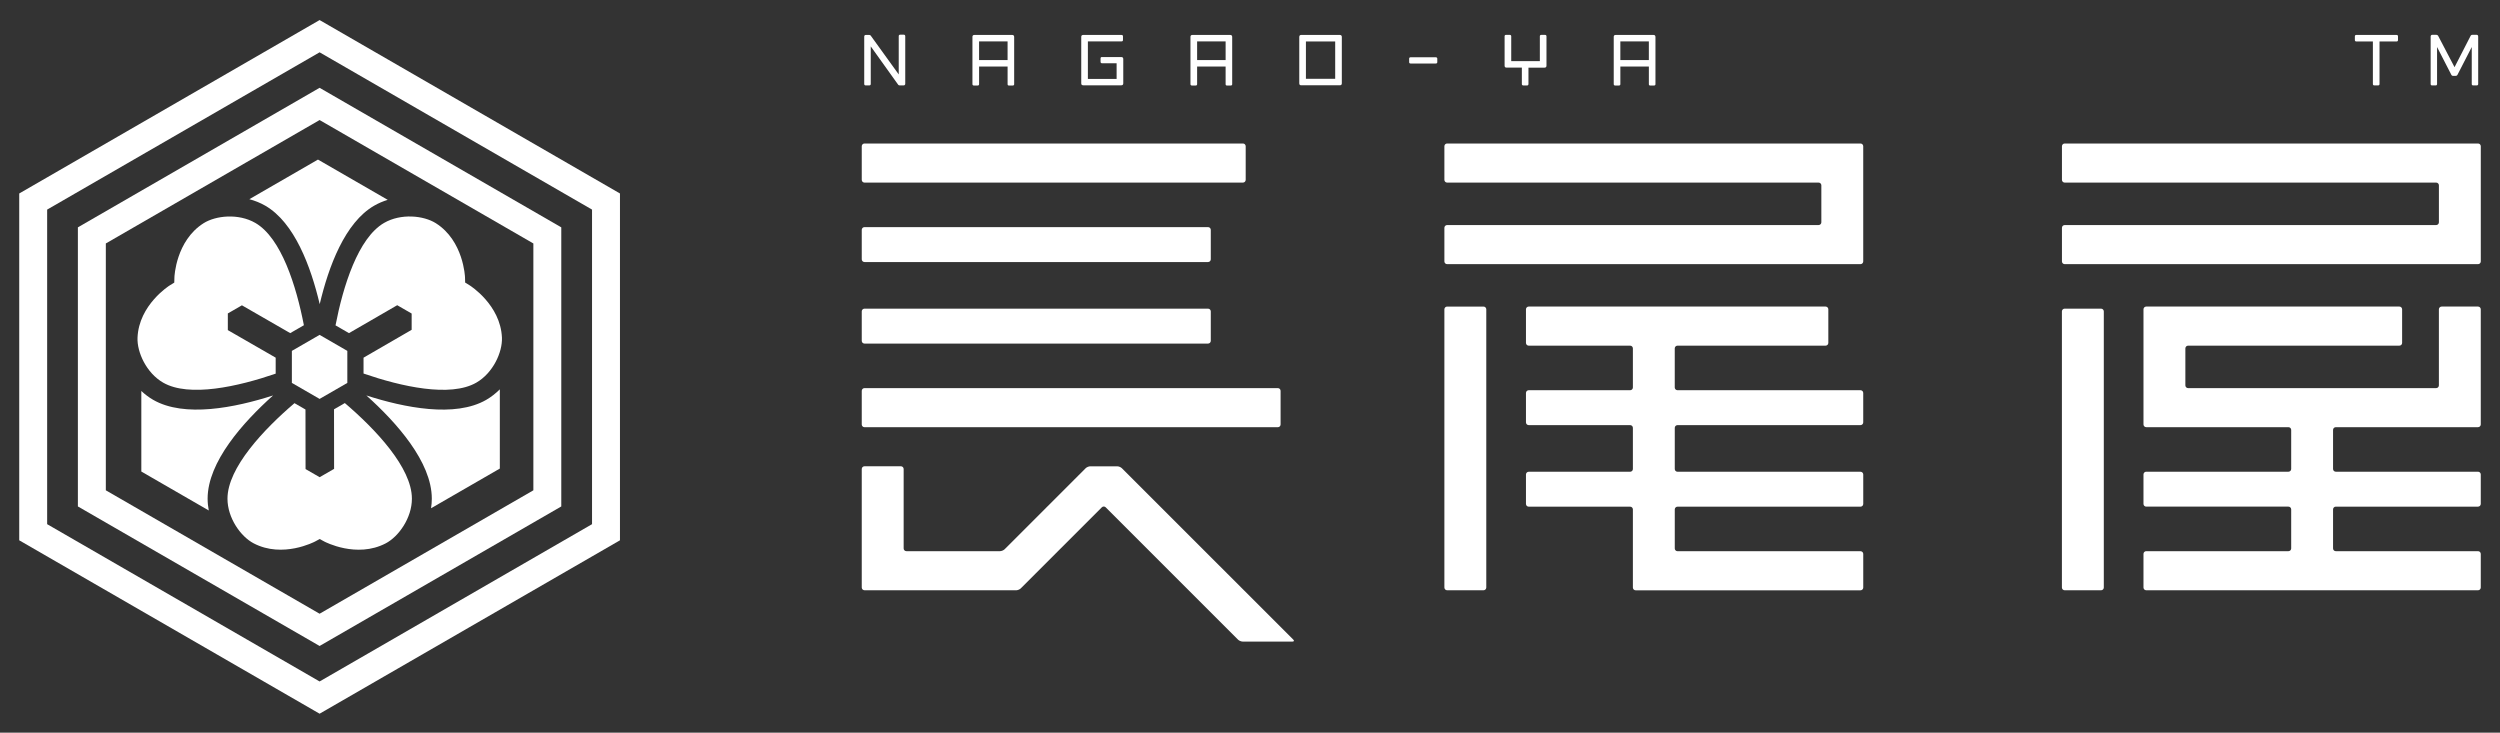 <?xml version="1.0" encoding="utf-8"?>
<!-- Generator: Adobe Illustrator 25.4.1, SVG Export Plug-In . SVG Version: 6.00 Build 0)  -->
<svg version="1.1" id="レイヤー_1" xmlns="http://www.w3.org/2000/svg" xmlns:xlink="http://www.w3.org/1999/xlink" x="0px"
	 y="0px" viewBox="0 0 1300 381" style="enable-background:new 0 0 1300 381;" xml:space="preserve">
<rect x="0" y="0" width="1300" height="381" fill="#333333" stroke="none"/>
<style type="text/css">
	.st0{fill:#FFFFFF;}
</style>
<g>
	<path class="st0" d="M179.31,209.59l-5.62,3.25l0.04,30.97l-7.51,4.33l-7.33-4.23l-0.04-30.97l-5.72-3.3
		c-15.91,13.58-34.84,33.58-34.84,49.67c0,10.07,6.91,19.71,13.59,23.21c15.13,7.93,31.73-0.82,31.89-0.9l2.47-1.33l2.48,1.34
		c0.15,0.08,16.75,8.83,31.88,0.9c6.68-3.5,13.59-13.14,13.59-23.21C214.2,243.19,195.24,223.17,179.31,209.59z"/>
	<polygon class="st0" points="166.22,248.13 166.21,248.14 166.24,248.14 	"/>
	<path class="st0" d="M118.47,171.66l0-8.67l7.33-4.23l25.11,14.46l7.11-4.1c-3.92-20.28-11.72-45.39-25.26-53.21
		c-8.72-5.03-20.52-3.87-26.9,0.16c-14.44,9.14-15.16,27.88-15.16,28.07l-0.08,2.81l-2.4,1.48c-0.15,0.09-16.02,10.09-16.71,27.16
		c-0.31,7.54,4.59,18.34,13.31,23.37c13.5,7.79,39.02,2.05,58.53-4.67v-8.31L118.47,171.66z"/>
	<polygon class="st0" points="118.47,162.99 118.47,162.97 118.46,163 	"/>
	<polygon class="st0" points="214.06,163.04 214.08,163.05 214.06,163.02 	"/>
	<path class="st0" d="M166.19,371.13L10,280.96V100.61l156.19-90.18l156.19,90.18v180.35L166.19,371.13z M24.52,272.57l141.67,81.79
		l141.67-81.79V108.99L166.19,27.2L24.52,108.99V272.57z"/>
	<path class="st0" d="M166.19,335.91L40.5,263.35V118.22l125.69-72.56l125.68,72.56v145.13L166.19,335.91z M55.03,254.96
		l111.16,64.18l111.16-64.18V126.6L166.19,62.42L55.03,126.6V254.96z"/>
	<path class="st0" d="M244.27,148.41l-2.39-1.48l-0.08-2.81c-0.01-0.17-0.73-18.92-15.16-28.05c-6.37-4.03-18.18-5.2-26.9-0.16
		c-13.56,7.83-21.35,32.98-25.27,53.28l7,4.04l25.08-14.52l7.51,4.33v8.46l-25.02,14.49v8.25c19.52,6.74,45.12,12.53,58.66,4.72
		c8.72-5.03,13.61-15.84,13.31-23.37C260.3,158.51,244.43,148.51,244.27,148.41z"/>
	<polygon class="st0" points="180.61,199.11 180.61,182.46 166.19,174.13 151.77,182.46 151.77,199.11 166.19,207.44 	"/>
	<g>
		<g>
			<g>
				<g>
					<path class="st0" d="M467.83,44.41c-0.32,0-0.57-0.11-0.77-0.35l-14.27-19.94v19.54c0,0.47-0.26,0.75-0.71,0.75h-1.97
						c-0.44,0-0.71-0.29-0.71-0.75V19.03c0-0.54,0.32-0.87,0.84-0.87h1.81c0.38,0,0.6,0.22,0.74,0.38l14.55,20.16V18.79
						c0-0.47,0.28-0.75,0.75-0.75h1.93c0.42,0,0.71,0.32,0.71,0.78v24.73c0,0.53-0.34,0.87-0.87,0.87H467.83z"/>
				</g>
				<g>
					<path class="st0" d="M524.66,44.47c-0.49,0-0.71-0.22-0.71-0.71v-9.18h-14.82v9.18c0,0.45-0.27,0.71-0.74,0.71h-1.97
						c-0.47,0-0.75-0.26-0.75-0.71v-24.6c0-0.65,0.34-0.99,0.99-0.99h19.72c0.63,0,0.99,0.38,0.99,1.05v24.54
						c0,0.33-0.13,0.71-0.74,0.71H524.66z M523.94,31.25v-9.72h-14.82v9.72H523.94z"/>
				</g>
				<g>
					<path class="st0" d="M563.27,44.35c-0.68,0-1.02-0.33-1.02-0.99V19.16c0-0.66,0.34-0.99,1.02-0.99h19.91
						c0.67,0,0.77,0.45,0.77,0.71v1.91c0,0.47-0.28,0.74-0.77,0.74H565.7v19.52h14.94v-8.16H573c-0.45,0-0.71-0.29-0.71-0.77V30.4
						c0-0.61,0.37-0.74,0.68-0.74h10.11c0.65,0,1.02,0.37,1.02,1.02v12.66c0,0.66-0.36,1.02-1.02,1.02H563.27z"/>
				</g>
				<g>
					<path class="st0" d="M638.03,44.47c-0.49,0-0.71-0.22-0.71-0.71v-9.18H622.5v9.18c0,0.45-0.27,0.71-0.74,0.71h-1.97
						c-0.47,0-0.75-0.26-0.75-0.71v-24.6c0-0.65,0.34-0.99,0.99-0.99h19.72c0.63,0,0.99,0.38,0.99,1.05v24.54
						c0,0.33-0.13,0.71-0.74,0.71H638.03z M637.32,31.25v-9.72H622.5v9.72H637.32z"/>
				</g>
				<g>
					<path class="st0" d="M676.61,44.35c-0.66,0-0.99-0.34-0.99-1.02V19.22c0-0.87,0.54-1.05,0.99-1.05h20.12
						c0.65,0,1.02,0.38,1.02,1.05v24.11c0,0.67-0.35,1.02-1.02,1.02H676.61z M694.3,40.99V21.56h-15.22v19.43H694.3z"/>
				</g>
				<g>
					<path class="st0" d="M733.47,33.02c-0.45,0-0.71-0.25-0.71-0.68v-1.84c0-0.45,0.27-0.71,0.71-0.71h13.21
						c0.45,0,0.71,0.36,0.71,0.71v1.84c0,0.43-0.28,0.68-0.74,0.68H733.47z"/>
				</g>
				<g>
					<path class="st0" d="M792.14,44.44c-0.64,0-0.78-0.42-0.78-0.78v-8.5h-7.98c-0.65,0-0.99-0.34-0.99-0.99v-15.3
						c0-0.47,0.26-0.74,0.71-0.74h2.03c0.42,0,0.71,0.31,0.71,0.74V31.8h14.88V18.88c0-0.48,0.26-0.74,0.74-0.74h1.97
						c0.47,0,0.74,0.28,0.74,0.74v15.27c0,0.67-0.35,1.02-1.02,1.02h-8.35v8.5c0,0.64-0.41,0.78-0.75,0.78H792.14z"/>
				</g>
				<g>
					<path class="st0" d="M858.12,44.47c-0.49,0-0.71-0.22-0.71-0.71v-9.18h-14.82v9.18c0,0.45-0.27,0.71-0.74,0.71h-1.97
						c-0.47,0-0.74-0.26-0.74-0.71v-24.6c0-0.65,0.34-0.99,0.99-0.99h19.72c0.63,0,0.99,0.38,0.99,1.05v24.54
						c0,0.33-0.13,0.71-0.74,0.71H858.12z M857.4,31.25v-9.72h-14.82v9.72H857.4z"/>
				</g>
			</g>
		</g>
		<g>
			<g>
				<g>
					<path class="st0" d="M1234.64,44.41c-0.49,0-0.74-0.25-0.74-0.75V21.56h-8.63c-0.47,0-0.74-0.28-0.74-0.77v-1.84
						c0-0.68,0.45-0.78,0.71-0.78h20.98c0.34,0,0.74,0.13,0.74,0.78v1.84c0,0.64-0.4,0.77-0.74,0.77h-8.87v22.11
						c0,0.48-0.26,0.75-0.74,0.75H1234.64z"/>
				</g>
				<g>
					<path class="st0" d="M1285.99,44.41c-0.43,0-0.68-0.28-0.68-0.75V24.45l-7.48,14.56c-0.2,0.29-0.47,0.43-0.83,0.43h-1.47
						c-0.35,0-0.57-0.12-0.76-0.4l-7.5-14.59v19.22c0,0.47-0.25,0.75-0.68,0.75h-1.97c-0.43,0-0.68-0.28-0.68-0.75V19
						c0-0.53,0.34-0.9,0.84-0.9h2.09c0.39,0,0.71,0.16,0.94,0.48l8.55,16.35l8.35-16.28c0.18-0.37,0.52-0.55,1.02-0.55h2.09
						c0.31,0,0.84,0.12,0.84,0.9v24.66c0,0.47-0.25,0.75-0.68,0.75H1285.99z"/>
				</g>
			</g>
		</g>
		<g>
			<g>
				<g>
					<g>
						<g>
							<path class="st0" d="M772.86,305.52c0,0.78-0.64,1.42-1.42,1.42H752.5c-0.78,0-1.42-0.64-1.42-1.42V160.84
								c0-0.78,0.64-1.42,1.42-1.42h18.95c0.78,0,1.42,0.64,1.42,1.42V305.52z"/>
						</g>
						<g>
							<path class="st0" d="M948.52,74.62c-0.78,0-2.06,0-2.83,0H752.5c-0.78,0-1.42,0.64-1.42,1.42v17.49
								c0,0.78,0.64,1.42,1.42,1.42h193.18c0.78,0,1.42,0.64,1.42,1.42v19.24c0,0.78-0.64,1.42-1.42,1.42H752.5
								c-0.78,0-1.42,0.64-1.42,1.42v17.49c0,0.78,0.64,1.42,1.42,1.42h193.18c0.78,0,2.06,0,2.83,0h18.95
								c0.78,0,1.42-0.64,1.42-1.42v-17.49c0-0.78,0-2.06,0-2.83V96.37c0-0.78,0-2.06,0-2.83V76.04c0-0.78-0.64-1.42-1.42-1.42
								H948.52z"/>
						</g>
						<g>
							<path class="st0" d="M967.46,221.06c0.78,0,1.42-0.64,1.42-1.42v-15.31c0-0.78-0.64-1.42-1.42-1.42h-95.17
								c-0.78,0-1.42-0.64-1.42-1.42v-20.33c0-0.78,0.64-1.42,1.42-1.42h77.02c0.78,0,1.42-0.64,1.42-1.42v-17.49
								c0-0.78-0.64-1.42-1.42-1.42h-77.02c-0.78,0-2.06,0-2.83,0h-18.95c-0.78,0-2.06,0-2.83,0h-52.76c-0.78,0-1.42,0.64-1.42,1.42
								v17.49c0,0.78,0.64,1.42,1.42,1.42h52.76c0.78,0,1.42,0.64,1.42,1.42v20.33c0,0.78-0.64,1.42-1.42,1.42h-52.76
								c-0.78,0-1.42,0.64-1.42,1.42v15.31c0,0.78,0.64,1.42,1.42,1.42h52.76c0.78,0,1.42,0.64,1.42,1.42v21.41
								c0,0.78-0.64,1.42-1.42,1.42h-52.76c-0.78,0-1.42,0.64-1.42,1.42v15.32c0,0.78,0.64,1.42,1.42,1.42h52.76
								c0.78,0,1.42,0.64,1.42,1.42v40.65c0,0.78,0.64,1.42,1.42,1.42h8.06c0.78,0,2.06,0,2.83,0h8.06c0.78,0,2.06,0,2.83,0h95.17
								c0.78,0,1.42-0.64,1.42-1.42v-17.49c0-0.78-0.64-1.42-1.42-1.42h-95.17c-0.78,0-1.42-0.64-1.42-1.42v-20.32
								c0-0.78,0.64-1.42,1.42-1.42h95.17c0.78,0,1.42-0.64,1.42-1.42v-15.32c0-0.78-0.64-1.42-1.42-1.42h-95.17
								c-0.78,0-1.42-0.64-1.42-1.42v-21.41c0-0.78,0.64-1.42,1.42-1.42H967.46z"/>
						</g>
					</g>
				</g>
				<g>
					<g>
						<g>
							<path class="st0" d="M1093.98,305.52c0,0.78-0.64,1.42-1.42,1.42h-18.95c-0.78,0-1.42-0.64-1.42-1.42v-143.6
								c0-0.78,0.64-1.42,1.42-1.42h18.95c0.78,0,1.42,0.64,1.42,1.42V305.52z"/>
						</g>
						<g>
							<path class="st0" d="M1269.64,74.62c-0.78,0-2.06,0-2.83,0h-193.18c-0.78,0-1.42,0.64-1.42,1.42v17.49
								c0,0.78,0.64,1.42,1.42,1.42h193.18c0.78,0,1.42,0.64,1.42,1.42v19.24c0,0.78-0.64,1.42-1.42,1.42h-193.18
								c-0.78,0-1.42,0.64-1.42,1.42v17.49c0,0.78,0.64,1.42,1.42,1.42h193.18c0.78,0,2.06,0,2.83,0h18.95
								c0.78,0,1.42-0.64,1.42-1.42v-17.49c0-0.78,0-2.06,0-2.83V96.37c0-0.78,0-2.06,0-2.83V76.04c0-0.78-0.64-1.42-1.42-1.42
								H1269.64z"/>
						</g>
						<g>
							<path class="st0" d="M1269.64,159.42c-0.78,0-1.42,0.64-1.42,1.42v39.56c0,0.78-0.64,1.42-1.42,1.42h-128.99
								c-0.78,0-1.42-0.64-1.42-1.42v-19.24c0-0.78,0.64-1.42,1.42-1.42h109.87c0.78,0,1.42-0.64,1.42-1.42v-17.49
								c0-0.78-0.64-1.42-1.42-1.42h-109.87c-0.78,0-2.06,0-2.83,0h-18.95c-0.78,0-1.42,0.64-1.42,1.42v17.49c0,0.78,0,2.06,0,2.83
								v19.24c0,0.78,0,2.06,0,2.83v17.49c0,0.78,0.64,1.42,1.42,1.42h18.95c0.78,0,2.06,0,2.83,0H1190c0.78,0,1.42,0.64,1.42,1.42
								v20.32c0,0.78-0.64,1.42-1.42,1.42h-73.97c-0.78,0-1.42,0.64-1.42,1.42v15.32c0,0.78,0.64,1.42,1.42,1.42H1190
								c0.78,0,1.42,0.64,1.42,1.42v20.32c0,0.78-0.64,1.42-1.42,1.42h-73.97c-0.78,0-1.42,0.64-1.42,1.42v17.49
								c0,0.78,0.64,1.42,1.42,1.42H1190c0.78,0,2.06,0,2.83,0h18.95c0.78,0,2.06,0,2.83,0h73.97c0.78,0,1.42-0.64,1.42-1.42v-17.49
								c0-0.78-0.64-1.42-1.42-1.42h-73.97c-0.78,0-1.42-0.64-1.42-1.42v-20.32c0-0.78,0.64-1.42,1.42-1.42h73.97
								c0.78,0,1.42-0.64,1.42-1.42v-15.32c0-0.78-0.64-1.42-1.42-1.42h-73.97c-0.78,0-1.42-0.64-1.42-1.42v-20.32
								c0-0.78,0.64-1.42,1.42-1.42h52.19c0.78,0,2.06,0,2.83,0h18.95c0.78,0,1.42-0.64,1.42-1.42v-17.49c0-0.78,0-2.06,0-2.83
								v-39.56c0-0.78-0.64-1.42-1.42-1.42H1269.64z"/>
						</g>
					</g>
				</g>
				<g>
					<g>
						<path class="st0" d="M449.53,94.95c-0.78,0-1.42-0.64-1.42-1.42V76.04c0-0.78,0.64-1.42,1.42-1.42h196.81
							c0.78,0,1.42,0.64,1.42,1.42v17.49c0,0.78-0.64,1.42-1.42,1.42H449.53z"/>
					</g>
					<g>
						<path class="st0" d="M449.53,136.26c-0.78,0-1.42-0.64-1.42-1.42v-15.32c0-0.78,0.64-1.42,1.42-1.42h178.66
							c0.78,0,1.42,0.64,1.42,1.42v15.32c0,0.78-0.64,1.42-1.42,1.42H449.53z"/>
					</g>
					<g>
						<path class="st0" d="M449.53,178.66c-0.78,0-1.42-0.64-1.42-1.42v-15.32c0-0.78,0.64-1.42,1.42-1.42h178.66
							c0.78,0,1.42,0.64,1.42,1.42v15.32c0,0.78-0.64,1.42-1.42,1.42H449.53z"/>
					</g>
					<g>
						<path class="st0" d="M449.53,222.15c-0.78,0-1.42-0.64-1.42-1.42v-17.49c0-0.78,0.64-1.42,1.42-1.42h214.96
							c0.78,0,1.42,0.64,1.42,1.42v17.49c0,0.78-0.64,1.42-1.42,1.42H449.53z"/>
					</g>
					<g>
						<path class="st0" d="M589.33,249.43c-0.55-0.55-1.45-1.45-2-2l-3.95-3.95c-0.55-0.55-1.64-1-2.42-1h-14
							c-0.78,0-1.87,0.45-2.42,1l-3.95,3.95c-0.55,0.55-1.45,1.45-2,2l-36.18,36.18c-0.55,0.55-1.64,1-2.42,1h-48.67
							c-0.78,0-1.42-0.64-1.42-1.42v-41.31c0-0.78-0.64-1.42-1.42-1.42h-18.95c-0.78,0-1.42,0.64-1.42,1.42v41.31
							c0,0.78,0,2.06,0,2.83v7.33c0,0.78,0,2.06,0,2.83v7.33c0,0.78,0.64,1.42,1.42,1.42h50.13c0.78,0,1.41,0,1.41,0.01
							c-0.01,0.01,0.63,0.01,1.41,0.01h25.91c0.78,0,1.87-0.45,2.42-1l42.15-42.15c0.55-0.55,1.45-0.55,2,0l68.82,68.82
							c0.55,0.55,1.64,1,2.42,1h25.91c0.78,0,0.97-0.45,0.42-1L589.33,249.43z"/>
					</g>
				</g>
			</g>
		</g>
	</g>
	<path class="st0" d="M107.96,259.3c0-19.12,18.43-39.68,34.04-53.67c-19.8,6.37-46.11,11.66-62.36,2.28
		c-2.2-1.27-4.25-2.82-6.15-4.59v41.88l35.07,20.25C108.18,263.41,107.96,261.35,107.96,259.3z"/>
	<path class="st0" d="M137.93,106.95c15.22,8.79,23.7,31.65,28.32,51.22c4.62-19.57,13.11-42.44,28.32-51.22
		c2.2-1.27,4.57-2.27,7.04-3.03l-36.27-20.94l-35.68,20.6C132.59,104.37,135.38,105.48,137.93,106.95z"/>
	<path class="st0" d="M252.86,207.91c-16.25,9.38-42.56,4.09-62.36-2.28c15.61,13.99,34.04,34.55,34.04,53.67
		c0,1.66-0.14,3.32-0.39,4.99l35.76-20.64v-41.2C257.77,204.57,255.41,206.44,252.86,207.91z"/>
</g>
<g>
</g>
<g>
</g>
<g>
</g>
<g>
</g>
<g>
</g>
<g>
</g>
<g>
</g>
<g>
</g>
<g>
</g>
<g>
</g>
<g>
</g>
<g>
</g>
<g>
</g>
<g>
</g>
<g>
</g>
</svg>
